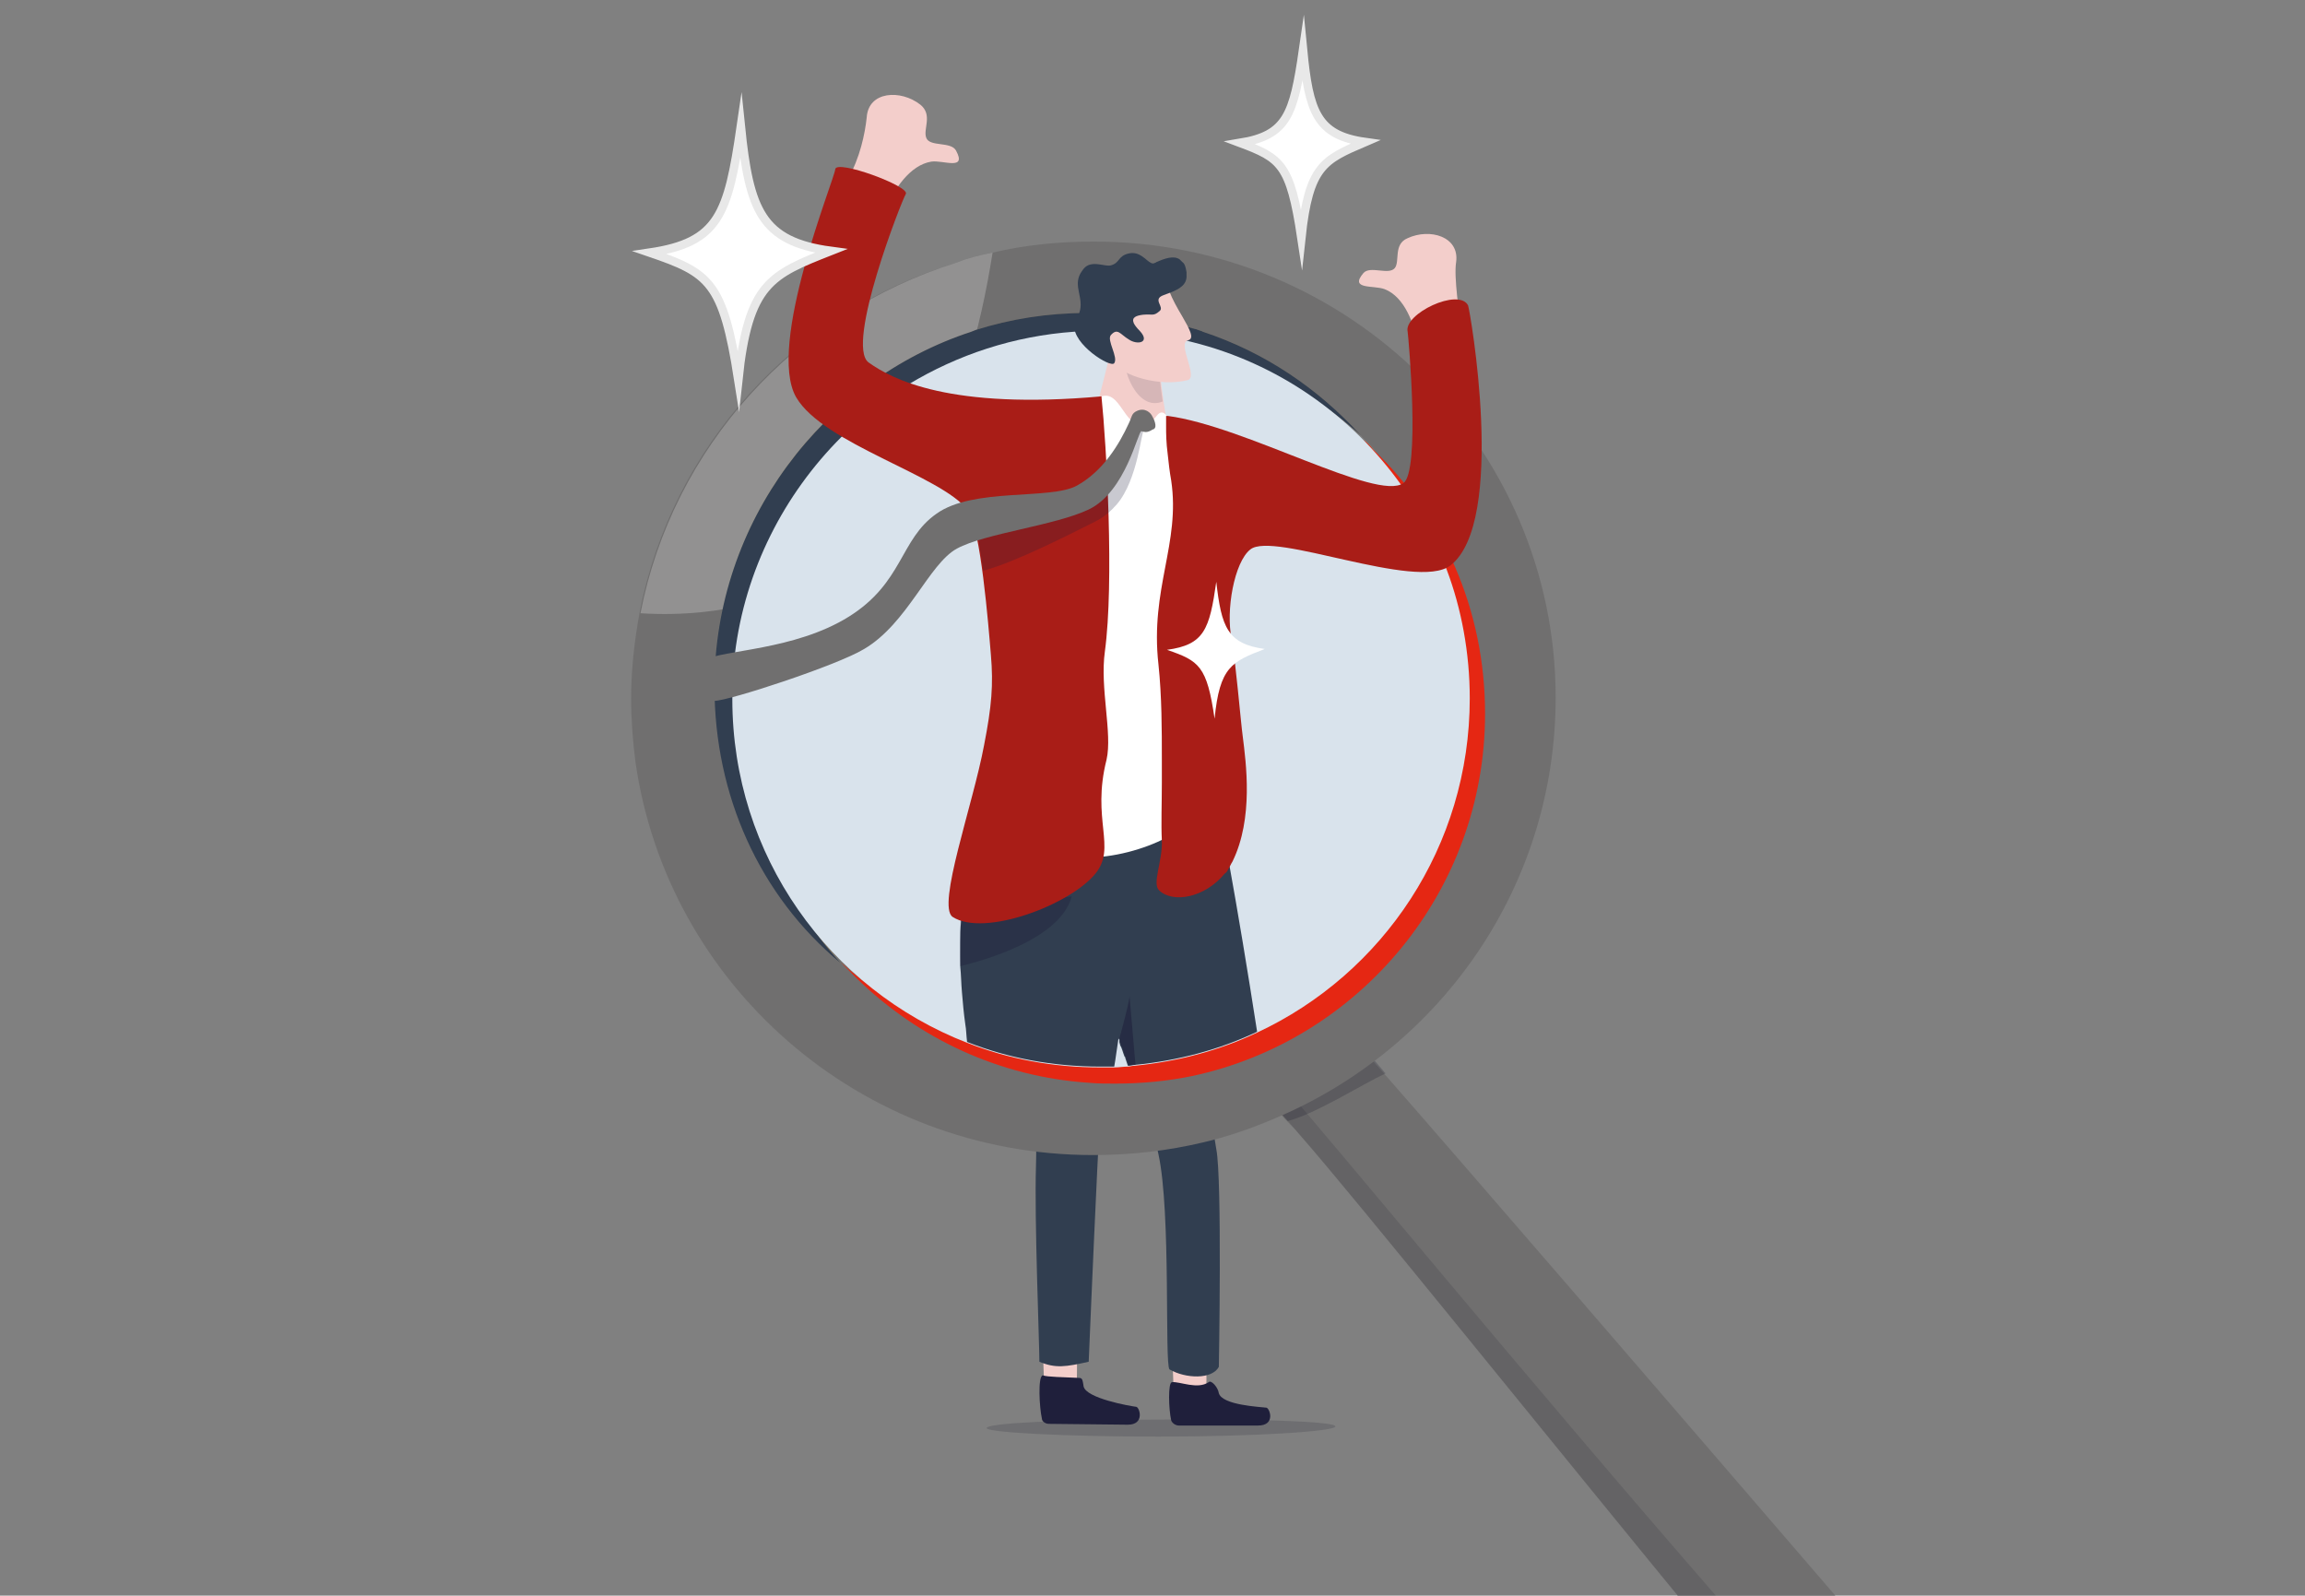 <?xml version="1.0" encoding="utf-8"?>
<!-- Generator: Adobe Illustrator 26.0.3, SVG Export Plug-In . SVG Version: 6.00 Build 0)  -->
<svg version="1.1" id="Ebene_1" xmlns="http://www.w3.org/2000/svg" xmlns:xlink="http://www.w3.org/1999/xlink" x="0px" y="0px"
	 viewBox="0 0 271 187.6" style="enable-background:new 0 0 271 187.6;" xml:space="preserve">
<rect x="0" y="0" width="271" height="187.6" fill="#808080" stroke="none"/>
<style type="text/css">
	.st0{opacity:0.23;fill:#32323F;enable-background:new    ;}
	.st1{fill:#F3CECB;}
	.st2{fill:#1F1F3B;}
	.st3{fill:#313E50;}
	.st4{fill:#706F6F;}
	.st5{opacity:0.12;fill:#0D0D1E;enable-background:new    ;}
	.st6{opacity:0.2;fill:#0D0D1E;enable-background:new    ;}
	.st7{opacity:0.24;fill:#FFFFFF;enable-background:new    ;}
	.st8{opacity:2.000000e-02;fill:#F4C83D;enable-background:new    ;}
	.st9{opacity:0.19;fill:#D39333;enable-background:new    ;}
	.st10{fill:#E52713;}
	.st11{fill:#D9E3EC;}
	.st12{opacity:0.46;fill:#1F1F3B;enable-background:new    ;}
	.st13{opacity:0.54;fill:#1F1F3B;enable-background:new    ;}
	.st14{opacity:0.35;fill:#1F1F3B;enable-background:new    ;}
	.st15{opacity:0.14;fill:#1F1F3B;enable-background:new    ;}
	.st16{fill:#FFFFFF;}
	.st17{fill:#A91D17;}
	.st18{fill:#EFAEA6;}
	.st19{opacity:0.24;fill:#1F1F3B;enable-background:new    ;}
	.st20{fill:#FFFFFF;stroke:#E8E8E8;stroke-miterlimit:10;}
</style>
<g>
	<g>
		<path class="st0" d="M157,167.7c0,0.6-9.7,1.2-20.8,1.2c-11.2,0-20.2-0.5-20.2-1c0-0.6,9-1,20.2-1
			C147.3,166.8,157,167.1,157,167.7z"/>
		<g>
			<path class="st1" d="M141.8,163.6c0.1-1.4,0-5.1,0-5.1l-4-0.1l0.2,5.5l2.6,1.7L141.8,163.6z"/>
			<path class="st2" d="M142.1,162.5c0.3-0.3,1.1,0.6,1.2,1.3c0.4,1.4,4.8,1.6,5.6,1.7c0.4,0.1,1.1,2.1-1,2.1c-1.8,0-7.4,0-9.3,0
				c-0.4,0-0.8-0.3-0.9-0.6c-0.3-1.3-0.4-4.5,0.1-4.5C138.7,162.4,140.8,163.4,142.1,162.5z"/>
			<path class="st1" d="M126.5,163.7c0.2-1.4,0.1-5.1,0.1-5.1l-4-0.2l0.2,5.5l2.6,1.8L126.5,163.7z"/>
			<path class="st2" d="M126.9,162c0.4,0,0.4,0.4,0.5,1c0.3,1.4,5.4,2.3,6.2,2.4c0.4,0.1,1,2.1-1,2.1c-1.8,0-7.4-0.1-9.3-0.1
				c-0.4,0-0.8-0.3-0.8-0.6c-0.3-1.3-0.5-5,0.1-5.1C123.2,161.9,124.9,161.9,126.9,162z"/>
			<path class="st3" d="M120.7,116c0.1,0.7,0.1,1.4,0.2,2.1c0.3,2.9,1.1,12.7,0.9,19c-0.2,6.2,0.4,20.7,0.4,23
				c1.9,0.8,3.1,0.6,5.8,0c0,0,0.5-12,1-22.5c0.4-8.5,0.6-7.7,2.1-18.5l0,0c0,0.1,0.4,1.1,1,2.7c1.2,3.5,3.2,9.5,4.1,13.9
				c1.5,6.9,0.7,24.7,1.3,25.3c1.9,1.1,5,1.2,5.8-0.3c0,0,0.4-22.1-0.3-25.6c-0.4-2.4-4.2-25.4-5.1-31.6c0,0-16.6-3.6-17.1,2.1
				c-0.1,0.8-0.1,1.5-0.1,2.1c0,0.9,0,1.7-0.1,2.6C120.6,111.8,120.6,113.5,120.7,116z"/>
		</g>
	</g>
	<g>
		<g>
			<path class="st4" d="M258.8,245.1c-1.2,2.9-4.2,4.6-9.8,1.6c-0.1-0.1-0.3-0.2-0.4-0.3c-11.3-7.6-81.7-96.9-95.8-113
				c-0.5-0.6-1-1.1-1.4-1.5c-0.5-0.5-0.8-0.9-1.1-1.2c-0.2-0.2-0.3-0.3-0.3-0.4c0,0,0,0-0.1-0.1c-0.6-0.7-0.4-1.8,0.2-3l0,0
				c0.7-1.3,1.9-2.6,3.2-3.7c2.1-1.7,4.6-2.7,5.8-1.3c0,0,0.1,0.1,0.2,0.2l0,0c0.5,0.5,1.7,1.9,3.5,3.9
				c17.7,20.2,92.2,106.8,95.4,110.8C259.6,238.6,260,242.3,258.8,245.1z"/>
			<path class="st5" d="M258.8,245.1c-1.2,2.9-4.2,4.6-9.8,1.6c-0.1-0.1-0.3-0.2-0.4-0.3c-11.3-7.6-81.7-96.9-95.8-113
				c-1.1-1.3-2-2.3-2.4-2.8c-0.2-0.2-0.3-0.3-0.3-0.4c0,0,0,0-0.1-0.1c-0.7-0.7-0.4-1.8,0.3-3.1
				C163.4,141.9,239.2,235.5,258.8,245.1z"/>
			<path class="st6" d="M162.9,126.2c-2.8,1.3-8.1,4.7-11.5,5.6c-0.5-0.5-0.8-0.9-1.1-1.2c-0.2-0.2-0.3-0.3-0.3-0.4c0,0,0,0-0.1-0.1
				c-0.6-0.7-0.4-1.8,0.2-3l8.3-4.7l1-0.1C160,122.8,161.2,124.2,162.9,126.2z"/>
			<g>
				<path class="st4" d="M128.6,28.4c-4.1,0-8.1,0.4-11.9,1.3c-1.5,0.3-2.9,0.7-4.3,1.2C93.4,36.7,79,52.5,75.2,72
					c-0.6,3.3-1,6.7-1,10.1c0,2.5,0.2,5,0.5,7.4c3.7,26.2,26.4,46.3,53.8,46.3c4.5,0,8.8-0.5,13-1.5c3-0.7,5.8-1.7,8.6-2.9
					c19.3-8.2,32.8-27.2,32.8-49.4C182.9,52.5,158.6,28.4,128.6,28.4z M129.4,125.4C105.4,125.4,86,106,86,82s19.4-43.4,43.4-43.4
					c23.9,0,43.4,19.4,43.4,43.4S153.4,125.4,129.4,125.4z"/>
				<path class="st7" d="M116.7,29.7c-0.7,4.4-1.7,9.3-3.3,14.1c-0.1,0-0.2,0.1-0.3,0.1c-0.1,0-0.2,0.1-0.3,0.1
					c-0.1,0-0.2,0.1-0.3,0.1c-0.2,0.1-0.4,0.2-0.6,0.2c-0.1,0-0.2,0.1-0.3,0.1c-0.1,0-0.2,0.1-0.3,0.1c-0.1,0-0.2,0.1-0.2,0.1
					c-0.2,0.1-0.5,0.2-0.7,0.3c-0.1,0.1-0.3,0.1-0.4,0.2c-0.3,0.1-0.6,0.3-0.8,0.4c-0.1,0-0.2,0.1-0.3,0.1c-0.2,0.1-0.4,0.2-0.5,0.3
					c-0.1,0-0.2,0.1-0.3,0.1c-0.1,0.1-0.2,0.1-0.4,0.2c-0.1,0.1-0.3,0.2-0.4,0.2l0,0c-0.1,0.1-0.3,0.2-0.4,0.2
					c-0.1,0.1-0.2,0.1-0.4,0.2c-0.1,0.1-0.2,0.1-0.3,0.2c-0.1,0-0.1,0.1-0.2,0.1c-0.1,0.1-0.2,0.1-0.3,0.2c-0.1,0.1-0.2,0.1-0.3,0.2
					c-0.3,0.2-0.7,0.4-1,0.7c-0.1,0-0.1,0.1-0.2,0.1c-0.1,0.1-0.2,0.1-0.3,0.2c-0.1,0.1-0.2,0.2-0.4,0.3c-0.1,0.1-0.2,0.2-0.3,0.2
					c-0.3,0.2-0.6,0.5-0.9,0.7c-0.1,0.1-0.2,0.1-0.3,0.2c-0.1,0.1-0.2,0.2-0.4,0.3c-0.1,0.1-0.2,0.2-0.3,0.2
					c-0.1,0.1-0.1,0.1-0.2,0.2c-0.1,0.1-0.2,0.2-0.3,0.3c-0.1,0.1-0.2,0.2-0.3,0.2c-0.1,0.1-0.2,0.2-0.3,0.3c-0.1,0-0.1,0.1-0.2,0.1
					c-0.2,0.2-0.3,0.3-0.5,0.5c-0.1,0.1-0.1,0.1-0.2,0.2c-0.3,0.3-0.6,0.6-0.9,0.9c-0.1,0.1-0.1,0.1-0.2,0.2
					c-0.1,0.1-0.1,0.1-0.2,0.2c-0.1,0.1-0.1,0.1-0.2,0.2c-0.1,0.1-0.1,0.1-0.2,0.2c-0.1,0.1-0.2,0.2-0.2,0.3l0,0
					c-0.1,0.1-0.1,0.1-0.2,0.2c-0.3,0.3-0.5,0.6-0.8,0.9l-0.1,0.1c-0.1,0.1-0.2,0.2-0.2,0.3c-0.1,0.1-0.2,0.2-0.3,0.4
					c-0.1,0.1-0.2,0.2-0.2,0.3c-0.1,0.1-0.2,0.2-0.2,0.3s-0.1,0.1-0.1,0.2c0,0,0,0-0.1,0.1S95,57.2,95,57.3
					c-0.1,0.1-0.2,0.3-0.3,0.4c-0.2,0.2-0.3,0.5-0.5,0.7c-0.1,0.1-0.1,0.2-0.2,0.2c-0.3,0.4-0.5,0.7-0.7,1.1
					c-0.1,0.1-0.2,0.3-0.2,0.4c-0.1,0.1-0.2,0.3-0.3,0.4c-0.1,0.1-0.2,0.3-0.3,0.4c-0.1,0.1-0.2,0.3-0.2,0.4l0,0
					c-0.1,0.1-0.1,0.3-0.2,0.4c-0.1,0.1-0.2,0.3-0.2,0.4c-0.1,0.2-0.3,0.5-0.4,0.7c0,0,0,0.1-0.1,0.1c-0.1,0.3-0.3,0.6-0.4,0.9
					c-0.1,0.1-0.1,0.3-0.2,0.4s-0.1,0.3-0.2,0.4l0,0c-0.1,0.1-0.1,0.2-0.2,0.4c-0.1,0.2-0.2,0.3-0.2,0.5c-0.1,0.1-0.1,0.3-0.2,0.4
					c-0.1,0.2-0.1,0.3-0.2,0.5c0,0.1-0.1,0.2-0.1,0.4v0.1c0,0.1-0.1,0.2-0.1,0.3c0,0.1,0,0.1-0.1,0.2c-0.1,0.3-0.2,0.6-0.3,0.9
					C89.1,68.7,89,68.9,89,69s-0.1,0.2-0.1,0.4c0,0.1,0,0.1-0.1,0.2c0,0.1-0.1,0.3-0.1,0.4l0,0c0,0.2-0.1,0.3-0.1,0.5
					c0,0.1-0.1,0.3-0.1,0.4c-3.9,1-8.2,1.5-13.2,1.2c3.8-19.5,18.2-35.3,37.1-41.2C113.7,30.4,115.2,30,116.7,29.7z"/>
				<path class="st8" d="M171.5,80.6c0,21.3-15.2,39-35.3,42.9c-1.9,0.4-3.7,0.6-5.7,0.7l-7.9-1.8l-2.1,0.8c0.1,0.2,0.3,0.3,0.5,0.5
					c-8.4-1.4-16.1-5.2-22.1-10.7c0.6,0.7,1.3,1.4,2,2c-2.6-2-5-4.4-7.1-7c-4.4-5.5-7.6-12-9-19.2v-0.1C84.3,86,84,83.3,84,80.5
					c0-4,0.5-7.9,1.5-11.5c0-0.1,0.1-0.3,0.1-0.4c0-0.2,0.1-0.3,0.1-0.5l0,0c0-0.1,0.1-0.3,0.1-0.4s0-0.1,0.1-0.2
					c0-0.1,0.1-0.3,0.1-0.4c0.1-0.2,0.1-0.3,0.2-0.5c0.1-0.3,0.2-0.6,0.3-0.9c0-0.1,0-0.1,0.1-0.2c0-0.1,0.1-0.2,0.1-0.3v-0.1
					c0.1-0.1,0.1-0.3,0.2-0.4c0.1-0.2,0.1-0.4,0.2-0.5c0.1-0.2,0.1-0.3,0.2-0.5s0.2-0.4,0.2-0.6c0.1-0.1,0.1-0.3,0.2-0.4l0,0
					c0.1-0.2,0.1-0.3,0.2-0.5s0.1-0.3,0.2-0.5c0.2-0.3,0.3-0.6,0.5-0.9l0.1-0.1c0.1-0.3,0.3-0.5,0.4-0.8c0.1-0.2,0.2-0.3,0.3-0.5
					c0.1-0.1,0.2-0.3,0.2-0.4l0,0c0.1-0.2,0.2-0.3,0.3-0.5c0.1-0.2,0.2-0.3,0.3-0.5c0.1-0.2,0.2-0.3,0.3-0.5
					c0.1-0.1,0.2-0.3,0.3-0.4c0.3-0.4,0.5-0.8,0.8-1.2c0.1-0.1,0.1-0.2,0.2-0.3c0.2-0.2,0.3-0.5,0.5-0.7c0.1-0.1,0.2-0.3,0.3-0.4
					c0.1-0.1,0.2-0.2,0.2-0.3c0,0,0-0.1,0.1-0.1c0-0.1,0.1-0.1,0.1-0.2c0.1-0.1,0.2-0.2,0.3-0.3c0.1-0.1,0.2-0.2,0.3-0.3
					c0.1-0.1,0.2-0.3,0.3-0.4c0.1-0.1,0.2-0.2,0.3-0.3c0-0.1,0.1-0.1,0.1-0.2c0.3-0.3,0.6-0.7,0.9-1c0.1-0.1,0.1-0.1,0.2-0.2l0,0
					c0.1-0.1,0.2-0.2,0.3-0.3c0.1-0.1,0.1-0.2,0.2-0.2c0.1-0.1,0.1-0.1,0.2-0.2c0.1-0.1,0.1-0.2,0.2-0.2c0.1-0.1,0.1-0.1,0.2-0.2
					c0.3-0.3,0.6-0.6,1-0.9c0.1-0.1,0.1-0.1,0.2-0.2c0.2-0.2,0.4-0.3,0.5-0.5c0.1,0,0.1-0.1,0.2-0.1c0.1-0.1,0.2-0.2,0.3-0.3
					c0.1-0.1,0.2-0.2,0.3-0.3c0.1-0.1,0.2-0.2,0.3-0.3c0.1-0.1,0.2-0.1,0.2-0.2c0.1-0.1,0.2-0.2,0.3-0.3c0.1-0.1,0.3-0.2,0.4-0.3
					s0.2-0.2,0.3-0.2c0.3-0.3,0.7-0.5,1-0.8c0.1-0.1,0.2-0.2,0.3-0.3c0.1-0.1,0.3-0.2,0.4-0.3s0.2-0.2,0.3-0.2
					c0.1,0,0.1-0.1,0.2-0.1c0.4-0.3,0.7-0.5,1.1-0.7c0.1-0.1,0.2-0.1,0.3-0.2c0.1-0.1,0.2-0.1,0.3-0.2c0.1,0,0.1-0.1,0.2-0.1
					c0.1-0.1,0.2-0.1,0.4-0.2c0.1-0.1,0.3-0.2,0.4-0.2c0.1-0.1,0.3-0.2,0.4-0.3l0,0c0.1-0.1,0.3-0.2,0.4-0.3s0.3-0.1,0.4-0.2
					c0.1-0.1,0.2-0.1,0.3-0.2c0.2-0.1,0.4-0.2,0.6-0.3c0.1,0,0.2-0.1,0.3-0.1c0.3-0.2,0.6-0.3,0.9-0.4c0.1-0.1,0.3-0.1,0.4-0.2
					c0.3-0.1,0.5-0.2,0.8-0.4c0.1,0,0.2-0.1,0.3-0.1c0.1,0,0.2-0.1,0.3-0.1c0.1,0,0.2-0.1,0.3-0.1c0.2-0.1,0.4-0.2,0.6-0.3
					c0.1,0,0.2-0.1,0.3-0.1c0.1,0,0.2-0.1,0.3-0.1c0.1,0,0.2-0.1,0.3-0.1c0.5-0.2,0.9-0.3,1.4-0.5c-0.1,0-0.3,0.1-0.4,0.1
					c-0.3,0.1-0.5,0.2-0.8,0.3c-0.1,0.1-0.3,0.1-0.4,0.2c-8.6,3.3-15.8,9.2-20.8,16.8c0,0.1-0.1,0.1-0.1,0.2c-4.4,6.8-7,15-7,23.7
					c0,12.2,5,23.2,13.1,31.1c0.4,0.4,0.8,0.8,1.2,1.1c-3.3-3.6-5.9-7.8-7.9-12.3c0-0.1-0.1-0.1-0.1-0.2c-2-4.8-3.2-10.1-3.3-15.6
					c0-0.4,0-0.7,0-1.1c0-24,19.5-43.5,43.5-43.5c11.2,0,21.5,4.3,29.2,11.2c-4.8-5.3-10.9-9.5-17.9-11.9
					c7.6,2.6,14.2,7.3,19.3,13.4c-0.4-0.4-0.7-0.7-1.1-1.1c5.1,5.6,8.7,12.6,10.3,20.3C171.2,74.7,171.5,77.6,171.5,80.6z"/>
				<path class="st9" d="M136.2,123.6c-1.8,0.4-3.7,0.6-5.5,0.7c-1,0.1-1.9,0.1-2.9,0.1c-2.2,0-4.4-0.2-6.6-0.5
					c-7.6-1.1-14.5-4.2-20.3-8.8c-0.7-0.7-1.3-1.3-2-2c6.1,5.5,13.7,9.3,22.1,10.7c2.3,0.4,4.6,0.6,7,0.6c0.8,0,1.6,0,2.5-0.1
					C132.4,124.1,134.3,123.9,136.2,123.6z"/>
				<path class="st9" d="M160,51.2c-7.7-7-18-11.2-29.2-11.2c-24,0-43.5,19.5-43.5,43.5c0,11.2,4.3,21.5,11.2,29.2
					c-8.8-8-14.3-19.5-14.3-32.3c0-19.3,12.6-35.7,30-41.4c0.2-0.1,0.3-0.1,0.5-0.2c4.1-1.3,8.5-2,13-2c4.3,0,8.5,0.6,12.5,1.8
					c0.1,0,0.3,0.1,0.4,0.1c0.1,0,0.2,0.1,0.3,0.1c0.2,0.1,0.4,0.1,0.5,0.2C148.7,41.4,155,45.7,160,51.2z"/>
				<path class="st9" d="M170.6,71.9c-1.6-7.7-5.2-14.7-10.3-20.3c0.4,0.3,0.8,0.7,1.1,1.1C165.9,58.1,169.2,64.7,170.6,71.9z"/>
				<path class="st3" d="M160,51.2c-7.7-7-18-11.2-29.2-11.2c-24,0-43.5,19.5-43.5,43.5c0,11.2,4.5,22,11.5,29.7
					C89.3,105.3,84,93.5,84,80.7c0-19.3,12.8-36,30.2-41.7c0.2-0.1,0.3-0.1,0.5-0.2c4.1-1.3,8.5-2,13-2c4.3,0,8.5,0.6,12.5,1.8
					c0.1,0,0.3,0.1,0.4,0.1c0.1,0,0.2,0.1,0.3,0.1c0.2,0.1,0.4,0.1,0.5,0.2C148.7,41.4,155,45.7,160,51.2z"/>
				<path class="st10" d="M174.6,83.9c0,20.9-14.8,38.4-34.4,42.6c-2.9,0.6-5.9,0.9-9.1,0.9c-1,0-2.1,0-3.1-0.1
					c-10.5-0.7-20-5.2-27.2-12.2c-0.7-0.7-1.3-1.3-2-2c6.1,5.5,13.7,9.3,22.1,10.7c2.3,0.4,4.6,0.6,7,0.6c0.8,0,1.6,0,2.5-0.1
					c1.9-0.1,3.8-0.3,5.7-0.7c20.1-3.8,35.4-21.5,35.4-42.7c0-3-0.3-6-0.9-8.9c-1.6-7.7-5.2-14.7-10.3-20.3c0.4,0.3,0.8,0.7,1.1,1.1
					C169.6,60.6,174.6,71.6,174.6,83.9z"/>
				<path class="st11" d="M172.8,82.1c0,17.4-10.2,32.4-25,39.3c-4.4,2.1-9.3,3.4-14.4,3.9c-0.3,0-0.6,0.1-0.8,0.1
					c-0.5,0-1.1,0.1-1.6,0.1s-1.1,0-1.6,0c-5.6,0-10.9-1-15.7-2.9c-16.2-6.3-27.6-22-27.6-40.4l0,0c0-1.8,0.1-3.6,0.3-5.3
					c1.2-9.9,5.8-18.8,12.5-25.5c2.4-2.4,5-4.4,7.9-6.2l0,0c5.8-3.5,12.4-5.7,19.5-6.2c1-0.1,2-0.1,3.1-0.1c0.1,0,0.2,0,0.4,0
					c0.5,0,0.9,0,1.4,0c1,0,1.9,0.1,2.9,0.2c0.5,0,0.9,0.1,1.4,0.2l0,0c1.6,0.2,3.1,0.5,4.6,0.9c10.1,2.5,18.8,8.6,24.7,16.9
					c2.2,3,4,6.4,5.3,9.9C171.8,71.5,172.8,76.7,172.8,82.1z"/>
			</g>
		</g>
		<g>
			<path class="st3" d="M147.8,121.3c-4.4,2.1-9.3,3.4-14.4,3.9c-0.3,0-0.6,0.1-0.8,0.1c-0.1-0.3-0.2-0.6-0.3-0.9
				c0-0.1,0-0.1-0.1-0.2c-0.2-0.5-0.3-1-0.5-1.3l0,0c0-0.1-0.1-0.3-0.1-0.4v-0.1l0,0c0,0,0,0,0-0.1s-0.1-0.2-0.1-0.2l0,0
				c-0.2,1.2-0.3,2.2-0.5,3.3c-0.5,0-1.1,0-1.6,0c-5.6,0-10.9-1-15.7-2.9c-0.1-0.8-0.1-1.5-0.2-2c-0.2-1.4-0.3-2.6-0.4-3.8
				c-0.1-1.1-0.1-2.1-0.2-3c0-1,0-2,0-2.8l0,0c0-0.9,0-1.8,0.1-2.6c0-0.3,0-0.6,0-0.9c0-0.2,0-0.4,0-0.7c0.1-1.6,0.2-3,0.1-4.6
				c0-1.2,0-2.4,0.1-3.8c0.2-2.4,2-3.9,4.7-4.7c3.1-1,7.5-1.1,11.6-0.9c2.4,0.1,4.8,0.4,6.9,0.7c1,0.1,2,0.3,2.8,0.4
				c2.6,0.4,4.3,0.8,4.3,0.8c0.2,1.7,0.6,4,1,6.9l0,0C145.5,107,146.7,114.2,147.8,121.3z"/>
			<path class="st12" d="M128.9,116.6L128.9,116.6C129,116.6,129,116.6,128.9,116.6C129,116.6,128.9,116.6,128.9,116.6z"/>
			<path class="st13" d="M133.5,125.2c-0.3,0-0.6,0.1-0.8,0.1c-0.1-0.3-0.2-0.6-0.3-0.9c0-0.1,0-0.1-0.1-0.2c-0.2-0.5-0.3-1-0.5-1.3
				l0,0c0-0.1-0.1-0.3-0.1-0.4v-0.1l0,0c0,0,0,0,0-0.1s-0.1-0.2-0.1-0.2l0,0c1.2-4.3,1.2-5,1.2-5L133.5,125.2z"/>
			<path class="st14" d="M112.9,113.6c0.2-0.1,11.6-2.5,13.1-8.2c0,0-9.9,0.8-13,1.2C112.9,109.2,112.8,112.2,112.9,113.6z"/>
			<path class="st1" d="M166.8,40.9c-0.5-2.9-1.7-6-4-6.9c-1.3-0.5-4.2,0.1-2.5-1.9c0.8-0.9,3,0.3,3.7-0.6c0.6-0.8-0.2-2.8,1.5-3.5
				c2.6-1.2,6.1-0.2,5.7,2.8c-0.3,1.8,0.4,6,0.6,8.5C172.1,41.9,166.8,40.9,166.8,40.9z"/>
			<path class="st1" d="M103.9,25c1.2-2.8,3.1-5.6,5.6-6c1.4-0.2,4.2,1.1,2.9-1.3c-0.6-1.1-3.1-0.4-3.5-1.5c-0.4-1,0.8-2.7-0.7-3.9
				c-2.3-1.8-6.1-1.6-6.3,1.5c-0.2,1.9-0.8,4.8-2.2,7.2C98.3,23.4,103.9,25,103.9,25z"/>
			<g>
				<path class="st1" d="M130.6,40.7c-0.2,2.5-2.4,8.4-2.1,11.1l5.9,1.3c0,0,5.7,1.2,4.7-0.2c-1.4-1.8-0.9-0.9-1.5-2.1
					c-0.3-0.7-0.6-2.1-0.8-3.6c-0.3-2-0.5-4.2-0.6-5.3c0-0.4,0-0.7,0-0.7l0.1-0.5l-2.5-5.5C133.7,35.3,130.8,38,130.6,40.7z"/>
				<path class="st15" d="M136.7,47.2c-0.3-2-0.5-4.2-0.6-5.3l-1.4-0.6c0,0-1.8-0.2-2.3,0.5C131.7,42.9,133.6,48.5,136.7,47.2z"/>
			</g>
			<path class="st16" d="M129.5,46.6c2.2-0.7,2.6,3.4,4.9,3.5c1.2,0.1,0.9-0.5,1.5-1.1c0.3-0.4,0.7-0.8,1.2-0.2
				c11.7,12.4,0.8,44.9,2.3,47.1c1.2,1.8-8.2,6.1-14.3,4.6c-8.3-2-8.1-11.8-7.9-13.7c0.2-1.9,4.6-34,4.6-34S126,50.3,129.5,46.6z"/>
			<path class="st17" d="M170.5,66.5c-4,3-20.8-4.1-23.5-1.9c-1.9,1.5-2.9,7.2-2.2,10.5c0.4,1.9,1.1,10,1.3,11.4
				c0.4,3.2,1.3,9.7-1.2,14.8c-0.2,0.3-0.3,0.6-0.5,0.9c-0.1,0.2-0.2,0.4-0.4,0.5c-2.4,2.9-6.1,3.5-7.7,2c-0.9-0.8,0.4-3.4,0.3-5.9
				l0,0c-0.1-1.9,0-4.3,0-6.8c0-0.9,0-1.8,0-2.7c0-3.5,0-7.4-0.4-11.2c-1-8.9,2.6-14.2,1.5-21.6c-0.2-1.1-0.3-2.1-0.4-3l0,0
				c-0.2-1.5-0.2-2.6-0.2-3.3c0-0.9,0-1.3,0-1.3c0.1,0,0.1,0,0.2,0c9.1,1.2,24.6,10.1,27.7,7.9c2-1.4,0.6-17.1,0.5-17.8
				c-0.5-2.1,6-5.2,7.1-3.1C172.8,36.3,177.2,61.4,170.5,66.5z"/>
			<g>
				<path class="st1" d="M129.2,35.8c0,0,0.2,1,0.4,2.2c0.3,1.5,0.8,3.4,1.2,4.4c0,0.1,0.1,0.1,0.1,0.2c1.1,1.6,5.4,2.9,8.7,2.1
					c1.4-0.3-1.3-4.4,0.1-4.7c0.8-0.2,0.1-1.4-0.7-2.8c-0.6-1-1.2-2.1-1.5-2.9v-0.1L129.2,35.8z"/>
				<path class="st3" d="M126.6,37.4c-0.2,0.2-0.2,0.5-0.3,0.8c-0.2,2.3,4.3,5.1,4.7,4.5l0,0c0.5-0.7-0.9-2.7-0.4-3.3
					c0.8-0.9,1.1-0.1,2.1,0.5c1,0.7,2.6,0.4,1.3-1c-0.4-0.4-0.6-0.7-0.7-0.9c-0.3-0.7,0.3-0.9,1.1-1c1.1-0.1,1.2,0.2,1.9-0.4
					c0.7-0.5-0.9-1.4,0.5-1.9c0.3-0.1,0.5-0.2,0.8-0.3c1-0.4,2-0.9,1.9-2.1c0-0.1,0-0.2,0-0.3c-0.1-0.6-0.2-1-0.5-1.2
					c-0.1-0.1-0.2-0.2-0.3-0.3l0,0c-0.7-0.5-1.8-0.1-2.7,0.3c-0.1,0-0.1,0.1-0.2,0.1c-0.2,0.1-0.3,0.1-0.5,0
					c-0.6-0.3-1.3-1.4-2.6-1.1s-1,1.1-2.1,1.4c-0.7,0.2-2.3-0.7-3.2,0.4c-0.3,0.4-0.5,0.7-0.6,1.1C126.4,34.2,127.7,35.6,126.6,37.4
					z"/>
			</g>
			<path class="st18" d="M159.1,36.4"/>
			<path class="st17" d="M129.5,46.6c-17.8,1.6-24.6-2-27.4-4c-2.7-2.1,3.9-19,4.4-19.8c0.5-0.9-8.2-4.1-8.3-2.9
				c-0.1,1.2-8.1,20.7-4.6,26.8c3.2,5.5,17.1,9.2,20.2,13.3c1.5,2.1,2.4,13.4,2.7,17c0.3,3.5,0.1,6-0.8,10.6l0,0
				c-1.3,7-5.6,18.9-3.7,20.2c3.7,2.4,13.8-1.4,16.8-5.1c2.5-3.1-0.5-6.3,1.3-13.4c0.7-3.1-0.8-8.4-0.2-12.7
				C131,68.5,130.1,52.4,129.5,46.6z"/>
			<g>
				<path class="st19" d="M134.5,50.6c-0.3-0.1-0.7,5.8-3.2,8.7c-0.7,0.8-1.5,1.5-2.5,2c-2.8,1.4-9.4,4.8-13.2,5.8
					c-1.1-7.3-0.7-3.9-0.5-6.6c3-0.2,10.7-1.3,12.2-2.1c1.1-0.6,2-1.4,2.8-2.2c1.5-1.6,2.5-3.5,3.3-5.1c0.4-0.8,0.1-1.7,0.8-2
					C135.1,48.6,134.9,50.7,134.5,50.6z"/>
				<path class="st4" d="M135.5,49c-0.2-0.5-0.9-1.1-1.8-0.7c-0.7,0.3-0.6,0.7-1,1.5c-1.1,2.4-3,5.6-6.1,7.3s-12.2,0.2-16.5,3.3
					c-4.3,3-3.9,8.1-10.3,12.1s-15,3.9-16.9,5.1s-2.9,2.2-2.5,3s2,1.8,3.6,1.8c1.7,0,14.5-4.2,17.6-6.1c5.1-3,7.6-10,10.9-11.8
					s11.5-2.7,15.5-4.6c4.4-2.1,5.8-9.3,6.2-9.2c0.4,0.1,0.7,0.2,1.3-0.2C136.1,50.4,135.8,49.5,135.5,49z"/>
			</g>
			<path class="st16" d="M137.2,76.4c4.4-0.6,5-2.4,5.8-8c0.6,5.3,1.3,7.3,5.7,7.9c-3.9,1.5-5.3,2.1-5.9,8.2
				C141.9,78.3,141,77.7,137.2,76.4z"/>
		</g>
	</g>
	<path class="st20" d="M76.4,29.7c8.1-1.2,9.2-4.5,10.7-14.8c1,9.8,2.4,13.5,10.6,14.6c-7.1,2.8-9.7,3.8-10.9,15.1
		C85,33.1,83.4,32.1,76.4,29.7z"/>
	<path class="st20" d="M145.8,16.8c5.5-0.9,6.3-3.3,7.4-10.9c0.7,7.2,1.6,10,7.3,10.8c-4.9,2.1-6.6,2.8-7.5,11.2
		C151.7,19.3,150.6,18.6,145.8,16.8z"/>
</g>
</svg>
